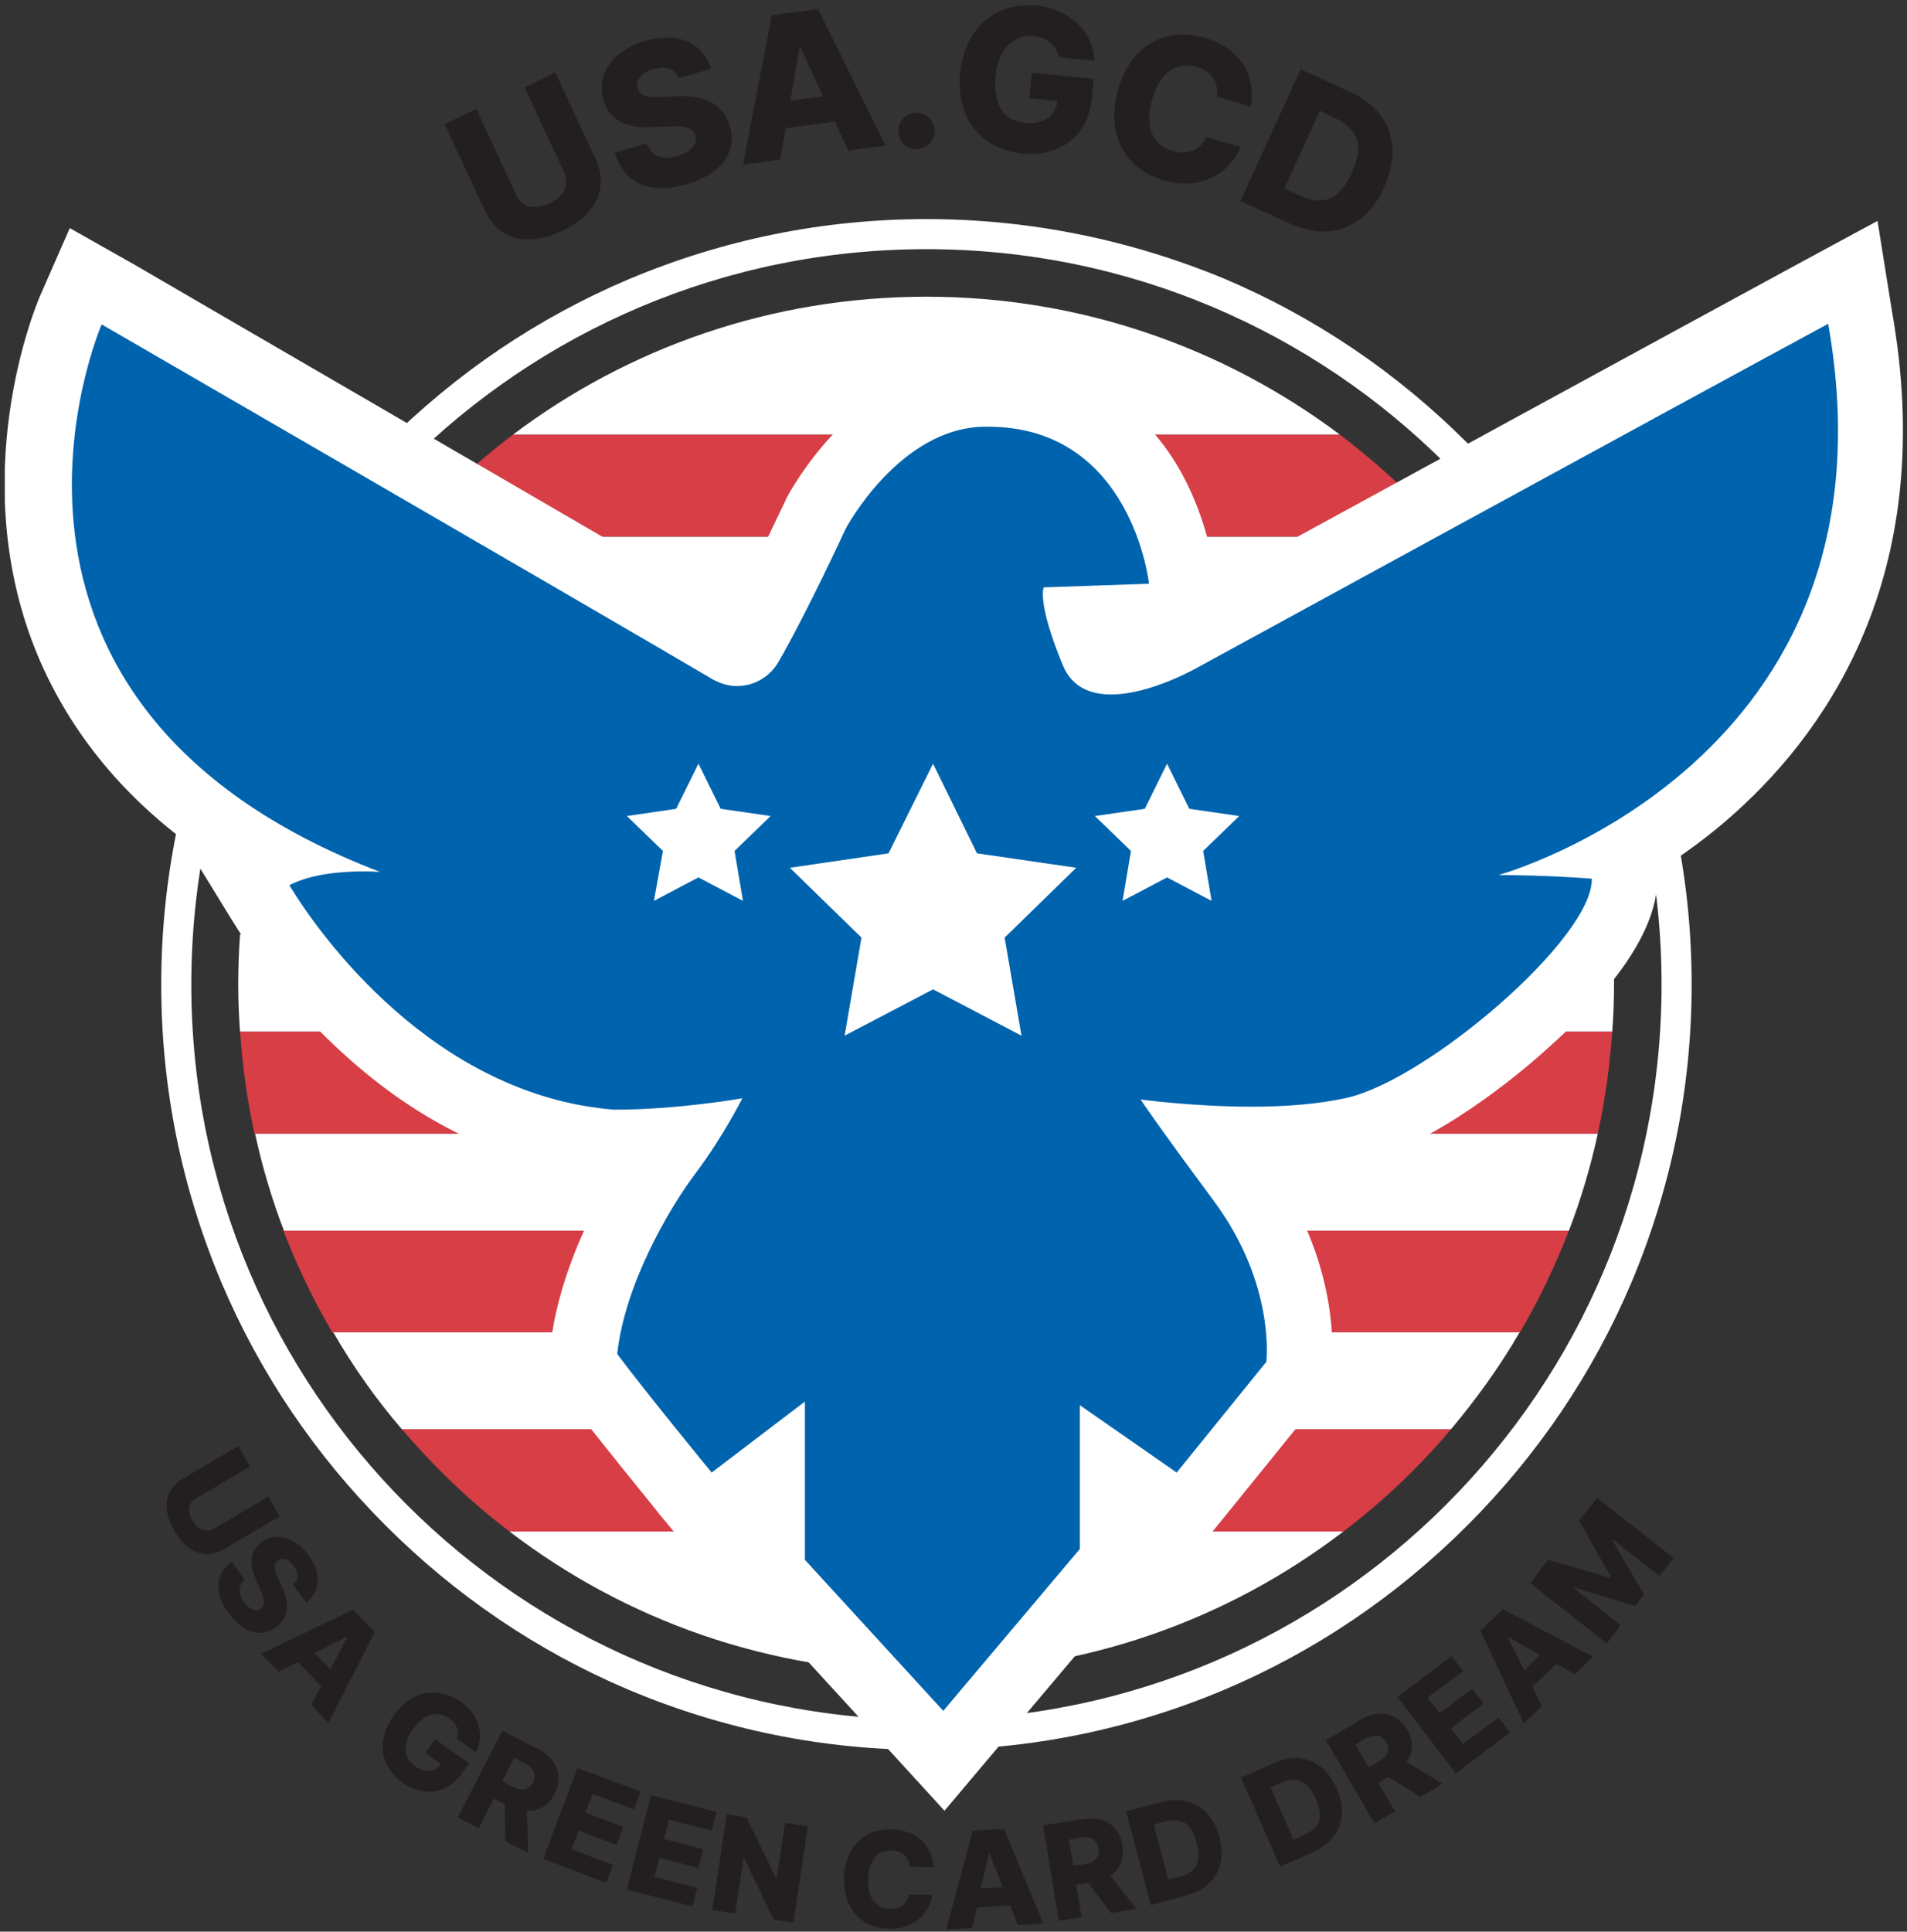 <?xml version="1.0" encoding="UTF-8"?>
<svg xmlns="http://www.w3.org/2000/svg" width="317" height="321" viewBox="0 0 317 321" fill="none">
  <rect x="0" y="0" width="317" height="321" fill="#333333" stroke="none"/>
  <g clip-path="url(#clip0_748_4995)">
    <path d="M240.801 89.208H67.201C72.601 82.908 78.701 77.208 85.301 72.208H222.701C229.301 77.208 235.401 82.908 240.801 89.208Z" fill="#D73E46"></path>
    <path d="M260.6 122.208H47.4C49.7 116.308 52.5 110.608 55.7 105.208H252.4C255.5 110.608 258.3 116.308 260.6 122.208Z" fill="#D73E46"></path>
    <path d="M268 155.308H39.9C40.3 149.508 41.2 143.808 42.4 138.308H265.5C266.7 143.808 267.6 149.508 268 155.308Z" fill="#D73E46"></path>
    <path d="M241.201 237.508C235.901 243.808 229.901 249.508 223.301 254.508H84.701C78.101 249.508 72.201 243.808 66.801 237.508H241.201Z" fill="#D73E46"></path>
    <path d="M260.802 204.508C258.502 210.408 255.802 216.108 252.602 221.508H55.302C52.102 216.108 49.402 210.408 47.102 204.508H260.802Z" fill="#D73E46"></path>
    <path d="M268 171.408C267.6 177.208 266.8 182.908 265.6 188.408H42.3C41.1 182.908 40.3 177.208 39.9 171.408H268Z" fill="#D73E46"></path>
    <path d="M223.301 254.508C204.101 269.208 180.001 277.908 154.001 277.908C127.901 277.908 103.901 269.208 84.701 254.508H223.301Z" fill="white"></path>
    <path d="M252.6 221.408C249.3 227.108 245.4 232.508 241.2 237.508H66.8C62.5 232.508 58.7 227.108 55.4 221.408H252.6Z" fill="white"></path>
    <path d="M265.6 188.408C264.4 193.908 262.8 199.308 260.8 204.508H47.2C45.2 199.308 43.6 193.908 42.4 188.408H265.6Z" fill="white"></path>
    <path d="M268.302 163.608C268.302 166.208 268.202 168.808 268.002 171.408H39.902C39.702 168.808 39.602 166.208 39.602 163.608C39.602 160.808 39.702 158.108 39.902 155.308H268.002C268.202 158.008 268.302 160.808 268.302 163.608Z" fill="white"></path>
    <path d="M265.5 138.308H42.4C43.6 132.808 45.3 127.408 47.3 122.208H260.5C262.6 127.408 264.3 132.808 265.5 138.308Z" fill="white"></path>
    <path d="M252.302 105.308H55.602C59.002 99.608 62.902 94.208 67.202 89.208H240.802C245.102 94.208 248.902 99.508 252.302 105.308Z" fill="white"></path>
    <path d="M222.701 72.208H85.301C104.401 57.808 128.201 49.308 154.001 49.308C179.701 49.308 203.501 57.808 222.701 72.208Z" fill="white"></path>
    <path d="M154.001 41.408C221.501 41.408 276.201 96.108 276.201 163.608C276.201 231.108 221.501 285.808 154.001 285.808C86.501 285.808 31.801 231.108 31.801 163.608C31.801 96.108 86.501 41.408 154.001 41.408ZM154.001 36.408C136.801 36.408 120.201 39.808 104.501 46.408C89.401 52.808 75.801 62.008 64.101 73.708C52.401 85.308 43.201 98.908 36.801 114.108C30.201 129.808 26.801 146.408 26.801 163.608C26.801 180.808 30.201 197.408 36.801 213.108C43.201 228.208 52.401 241.808 64.101 253.508C75.801 265.208 89.401 274.408 104.501 280.808C120.201 287.408 136.801 290.808 154.001 290.808C171.201 290.808 187.801 287.408 203.501 280.808C218.601 274.408 232.201 265.208 243.901 253.508C255.601 241.808 264.801 228.208 271.201 213.108C277.801 197.408 281.201 180.808 281.201 163.608C281.201 146.408 277.801 129.808 271.201 114.108C264.801 98.908 255.601 85.308 243.901 73.608C232.201 61.908 218.601 52.708 203.501 46.308C187.801 39.808 171.101 36.408 154.001 36.408Z" fill="white"></path>
    <path d="M128.2 261.208V243.908L117.3 252.208L113.9 248.108C113.4 247.508 102.7 234.508 98.1 228.208L96.8 226.508L97 224.408C98.4 211.408 106.5 197.708 111.1 191.608C111.7 190.908 112.2 190.108 112.7 189.408C109.4 189.708 105.7 189.908 101.9 189.908H101.8H101.6C67.7 187.208 47.1 156.208 43.3 150.008L40.2 145.008L44.9 142.508C28.8 133.408 17.6 121.508 11.5 107.008C-0.1 79.408 11.2 52.808 11.7 51.708L14.2 46.008L19.6 49.108C20.4 49.608 98.7 95.008 121.3 108.308C121.7 108.508 122.1 108.608 122.5 108.608C123.4 108.608 124.1 108.208 124.6 107.408C129.3 99.208 135.5 85.808 135.6 85.708L135.7 85.608L135.8 85.508C136.2 84.708 146.5 65.908 163.6 65.608C163.8 65.608 164.1 65.608 164.3 65.608C187.3 65.608 195.4 85.908 196.6 96.708L197.2 102.608L179.8 102.908C180.2 104.308 180.9 106.108 181.8 108.408C182.1 109.008 182.4 109.808 184.7 109.808C188.8 109.808 194.5 107.108 196.3 106.108H196.4C197.2 105.708 278 61.508 301.2 48.908L308 45.208L309.3 52.808C316.4 93.008 300 117.608 285 131.108C280 135.608 274.8 139.208 270 142.008L270.1 145.808C270.3 153.908 261 163.908 253.1 170.808C245.3 177.708 233.9 185.708 225.3 187.708C220.7 188.808 214.9 189.308 208.1 189.308C205.7 189.308 203.3 189.208 201.1 189.108C202.5 191.008 204.2 193.408 206.3 196.108C217.8 211.608 216.1 226.208 216 226.808L215.8 228.408L196.6 252.008L185 243.908V259.208L156.9 292.408L128.2 261.208Z" fill="#0063AD"></path>
    <path d="M303.9 53.808C316.8 126.808 249.1 145.408 249.1 145.408C249.1 145.408 256.6 145.408 264.6 146.008C264.9 155.808 237.4 179.308 224 182.408C219.2 183.508 213.5 183.908 208.1 183.908C198.3 183.908 189.6 182.708 189.6 182.708C189.6 182.708 191.5 185.708 201.8 199.608C212.1 213.508 210.5 226.308 210.5 226.308L195.6 244.708L179.5 233.508V257.408L156.8 284.308L133.8 259.208V232.908L118.3 244.708C118.3 244.708 107.3 231.308 102.6 225.008C103.8 213.708 111 201.108 115.6 195.008C120.2 188.908 123.4 182.508 123.4 182.508C123.4 182.508 112.8 184.408 102.1 184.408C72 182.008 53 155.208 48.1 147.108C51.9 145.108 57.3 144.808 60.5 144.808C62.2 144.808 63.2 144.908 63.2 144.908C-10.4 116.708 16.9 53.908 16.9 53.908C16.9 53.908 95.7 99.508 118.5 112.908C119.8 113.608 121.1 114.008 122.5 114.008C125.2 114.008 127.9 112.608 129.4 110.008C134.3 101.508 140.6 87.808 140.6 87.808C140.6 87.808 149.5 71.108 163.6 70.908C163.8 70.908 164 70.908 164.2 70.908C188.2 70.908 191 97.008 191 97.008L173.5 97.608C173.5 97.608 172.3 100.008 176.7 110.608C178.2 114.208 181.3 115.408 184.7 115.408C191.3 115.408 199.1 110.908 199.1 110.908C199.1 110.908 280.4 66.508 303.9 53.808ZM312.1 36.708L298.6 44.008C279.8 54.208 223.5 84.908 202.1 96.608L202 95.808C201.9 94.908 200.9 86.708 196.3 78.408C189.5 66.308 178.1 59.708 164.3 59.708C164 59.708 163.7 59.708 163.5 59.708C154.7 59.808 146.2 64.008 138.9 71.708C134 76.808 131.2 81.908 130.9 82.508L130.7 82.808L130.6 83.108C130.5 83.208 125.7 93.708 121.4 101.608C95.8 86.608 23.2 44.508 22.4 44.008L11.6 37.908L6.6 49.308C6.1 50.508 -6.1 79.308 6.3 109.008C11.8 122.008 20.9 133.008 33.7 141.908L32.3 142.708L38.5 152.808C40.9 156.708 47.6 166.808 58.2 176.108C71.3 187.708 85.8 194.108 101.1 195.308H101.5H101.9C97.1 203.308 92.6 213.708 91.5 223.608L91 227.908L93.6 231.408C98.3 237.808 109.2 251.008 109.6 251.608L116.4 259.808L122.6 255.108V259.008V263.308L125.5 266.508L148.5 291.608L157 300.908L165.1 291.308L187.8 264.408L190.4 261.308V257.208V254.508L197.5 259.508L204 251.508L218.9 233.108L220.9 230.608L221.3 227.508C221.5 225.808 223 211.008 211.9 194.708C217.4 194.508 222.3 193.908 226.4 193.008C238.5 190.208 252.6 178.408 256.6 174.808C269.4 163.508 275.8 153.708 275.5 145.408V144.808C279.7 142.108 284.2 138.908 288.5 135.008C304.5 120.608 322.1 94.408 314.5 51.708L312.1 36.708Z" fill="white"></path>
    <path d="M116.101 126.908L119.801 134.408L128.101 135.608L122.101 141.408L123.501 149.708L116.101 145.808L108.701 149.708L110.201 141.408L104.201 135.608L112.401 134.408L116.101 126.908Z" fill="white"></path>
    <path d="M194 126.908L197.7 134.408L206 135.608L200 141.408L201.4 149.708L194 145.808L186.6 149.708L188 141.408L182 135.608L190.3 134.408L194 126.908Z" fill="white"></path>
    <path d="M155.101 126.908L162.401 141.808L178.901 144.208L167.001 155.808L169.801 172.108L155.101 164.408L140.401 172.108L143.201 155.808L131.301 144.208L147.701 141.808L155.101 126.908Z" fill="white"></path>
    <path d="M92.3 12.008L99 26.408C101.3 31.408 98.9 35.808 93.4 38.408C87.9 41.008 82.9 40.008 80.6 35.008L73.9 20.608L79.2 18.108L85.8 32.408C86.7 34.408 88.9 34.908 91.3 33.808C93.7 32.708 94.7 30.708 93.8 28.708L87.2 14.508L92.3 12.008Z" fill="#231F20"></path>
    <path d="M108.601 11.508C106.401 12.108 105.6 13.408 106 14.608C106.4 16.008 107.901 16.308 110.101 16.108L112.201 16.008C117.001 15.708 120.201 17.208 121.301 20.908C122.601 25.308 119.901 28.908 114.201 30.608C108.401 32.308 103.901 30.808 102.201 25.408L107.5 23.808C108.3 26.008 110.201 26.708 112.701 25.908C114.901 25.208 116.001 23.908 115.601 22.508C115.201 21.208 113.901 20.908 111.201 21.008L108.601 21.108C104.301 21.408 101.301 20.108 100.301 16.608C99.001 12.308 102.001 8.308 107.201 6.808C112.601 5.208 116.901 7.108 118.201 11.408L112.901 13.008C112.201 11.508 110.701 10.808 108.601 11.508Z" fill="#231F20"></path>
    <path d="M123.5 27.408L128.3 2.508L136 1.508L147.2 24.208L141 25.008L138.8 20.208L130.6 21.308L129.7 26.508L123.5 27.408ZM136.8 16.008L133.1 7.908H132.9L131.4 16.708L136.8 16.008Z" fill="#231F20"></path>
    <path d="M149.301 21.808C149.301 20.108 150.601 18.808 152.301 18.708C153.901 18.708 155.301 20.008 155.401 21.708C155.401 23.408 154.001 24.808 152.401 24.808C150.701 24.808 149.301 23.508 149.301 21.808Z" fill="#231F20"></path>
    <path d="M171.901 6.008C168.401 5.708 166.001 8.108 165.501 12.608C165.001 17.208 166.801 20.108 170.401 20.408C173.501 20.708 175.401 19.308 175.801 16.808L171.101 16.308L171.501 12.108L181.801 13.108L181.501 16.308C180.901 22.708 176.101 26.108 169.901 25.508C163.001 24.808 158.901 19.708 159.601 12.108C160.401 4.308 165.901 0.308 172.301 0.908C177.801 1.508 181.801 5.308 181.901 10.108L176.001 9.508C175.601 7.608 174.201 6.308 171.901 6.008Z" fill="#231F20"></path>
    <path d="M202.301 16.108C202.601 13.708 201.401 11.808 198.801 11.108C195.401 10.208 192.701 12.208 191.501 16.608C190.201 21.208 191.701 24.208 195.001 25.108C197.501 25.808 199.501 24.908 200.501 22.808L206.201 24.408C204.701 28.408 200.001 31.808 193.601 30.008C187.301 28.308 183.801 22.708 185.801 15.108C187.901 7.408 193.801 4.508 200.001 6.208C205.601 7.708 208.901 12.008 207.901 17.708L202.301 16.108Z" fill="#231F20"></path>
    <path d="M206.201 33.408L216.201 11.508L224.301 15.208C231.001 18.208 233.201 24.208 230.101 31.108C227.001 37.908 221.001 40.208 214.301 37.108L206.201 33.408ZM216.101 32.508C219.801 34.208 222.601 33.408 224.701 28.708C226.901 24.008 225.601 21.408 221.901 19.608L219.401 18.408L213.501 31.308L216.101 32.508Z" fill="#231F20"></path>
    <path d="M46.5 252.008L37.3 257.408C34.1 259.308 31 257.908 29 254.408C26.9 250.908 27.3 247.508 30.4 245.708L39.6 240.308L41.6 243.708L32.6 249.008C31.3 249.708 31.1 251.208 32 252.708C32.9 254.208 34.3 254.808 35.6 254.008L44.6 248.708L46.5 252.008Z" fill="#231F20"></path>
    <path d="M48.799 260.208C47.899 259.008 46.899 258.808 46.199 259.308C45.399 259.908 45.599 260.908 46.199 262.208L46.799 263.508C48.199 266.508 47.999 268.808 45.899 270.408C43.499 272.208 40.599 271.408 38.099 268.208C35.699 265.008 35.499 261.808 38.499 259.508L40.699 262.508C39.499 263.508 39.599 264.908 40.599 266.308C41.499 267.508 42.599 267.908 43.399 267.308C44.099 266.708 43.999 265.808 43.299 264.208L42.599 262.608C41.399 260.008 41.499 257.808 43.399 256.308C45.799 254.508 48.999 255.408 51.199 258.308C53.499 261.308 53.299 264.408 50.899 266.308L48.699 263.308C49.699 262.508 49.699 261.408 48.799 260.208Z" fill="#231F20"></path>
    <path d="M43.4 274.808L58.7 267.508L62.3 271.208L54.6 286.308L51.7 283.308L53.4 280.208L49.5 276.208L46.3 277.808L43.4 274.808ZM54.9 277.408L57.7 272.108L57.6 272.008L52.3 274.708L54.9 277.408Z" fill="#231F20"></path>
    <path d="M74.6 285.508C72.7 284.208 70.499 284.808 68.7 287.308C66.9 289.808 66.999 292.108 68.999 293.508C70.7 294.708 72.299 294.508 73.299 293.108L70.7 291.308L72.299 289.008L77.999 293.008L76.799 294.708C74.299 298.208 70.4 298.608 66.999 296.308C63.2 293.608 62.499 289.308 65.4 285.108C68.4 280.808 72.9 280.308 76.499 282.708C79.6 284.808 80.6 288.308 79.1 291.208L75.9 288.908C76.4 287.608 75.9 286.308 74.6 285.508Z" fill="#231F20"></path>
    <path d="M83.5 287.608L89.4 290.608C92.6 292.308 93.7 295.108 92.2 298.108C91.2 300.108 89.5 301.008 87.6 300.908L87.8 307.908L84 306.008L83.9 299.808L82.1 298.908L79.6 303.808L76.1 302.008L83.5 287.608ZM85.2 296.908C86.8 297.708 87.9 297.508 88.6 296.208C89.3 294.908 88.8 293.808 87.2 293.008L85.5 292.108L83.5 296.008L85.2 296.908Z" fill="#231F20"></path>
    <path d="M96.001 293.808L106.501 297.708L105.401 300.708L98.501 298.108L97.301 301.208L103.601 303.608L102.501 306.608L96.201 304.208L95.001 307.308L101.901 309.908L100.801 312.908L90.301 308.908L96.001 293.808Z" fill="#231F20"></path>
    <path d="M108.199 298.308L119.099 301.108L118.299 304.208L111.199 302.408L110.399 305.608L116.899 307.308L116.099 310.408L109.599 308.708L108.799 311.908L115.899 313.708L115.099 316.808L104.199 314.008L108.199 298.308Z" fill="#231F20"></path>
    <path d="M131.9 319.508L128.6 319.008L123.7 308.808H123.6L122.2 318.008L118.4 317.408L120.8 301.508L124.1 302.008L129 312.108H129.1L130.5 302.908L134.3 303.508L131.9 319.508Z" fill="#231F20"></path>
    <path d="M151.199 310.208C151.099 308.608 149.899 307.508 148.199 307.508C145.899 307.408 144.399 309.208 144.299 312.208C144.199 315.408 145.599 317.108 147.899 317.208C149.599 317.308 150.799 316.408 151.099 314.808L154.999 314.908C154.599 317.708 152.099 320.708 147.699 320.508C143.299 320.408 140.199 317.308 140.299 312.008C140.499 306.708 143.899 303.808 148.199 304.008C152.099 304.108 154.899 306.408 155.199 310.308L151.199 310.208Z" fill="#231F20"></path>
    <path d="M157.301 320.608L161.701 304.208L166.901 303.908L173.401 319.608L169.201 319.908L167.901 316.608L162.401 317.008L161.601 320.408L157.301 320.608ZM166.701 313.608L164.501 308.008H164.401L163.001 313.808L166.701 313.608Z" fill="#231F20"></path>
    <path d="M173.4 303.308L180 302.308C183.6 301.708 186.1 303.408 186.6 306.708C186.9 308.908 186.2 310.608 184.6 311.708L188.9 317.208L184.7 317.908L180.9 312.908L178.9 313.208L179.8 318.608L176 319.208L173.4 303.308ZM180.3 309.808C182 309.508 182.8 308.708 182.6 307.208C182.4 305.708 181.3 305.108 179.6 305.408L177.7 305.708L178.4 310.008L180.3 309.808Z" fill="#231F20"></path>
    <path d="M191.299 316.608L187.199 301.008L192.899 299.508C197.699 298.208 201.399 300.408 202.699 305.208C203.999 310.108 201.799 313.808 197.099 315.008L191.299 316.608ZM196.099 311.908C198.699 311.208 199.799 309.608 198.899 306.208C197.999 302.808 196.299 302.008 193.599 302.708L191.799 303.208L194.199 312.308L196.099 311.908Z" fill="#231F20"></path>
    <path d="M212.801 310.208L206.301 295.408L211.701 293.008C216.201 291.008 220.201 292.608 222.201 297.208C224.201 301.808 222.701 305.808 218.201 307.808L212.801 310.208ZM216.801 304.908C219.301 303.808 220.101 302.108 218.701 298.908C217.301 295.708 215.401 295.208 212.901 296.308L211.201 297.008L215.001 305.708L216.801 304.908Z" fill="#231F20"></path>
    <path d="M220.4 289.208L226.1 285.808C229.2 284.008 232.2 284.608 233.9 287.408C235 289.308 235 291.208 233.8 292.808L239.8 296.408L236.1 298.608L230.8 295.308L229.1 296.308L231.9 301.008L228.5 303.008L220.4 289.208ZM229.2 292.708C230.7 291.808 231.2 290.808 230.4 289.508C229.6 288.208 228.5 288.108 227 288.908L225.3 289.908L227.5 293.708L229.2 292.708Z" fill="#231F20"></path>
    <path d="M232.301 282.008L241.301 275.208L243.201 277.708L237.301 282.108L239.301 284.708L244.701 280.608L246.601 283.108L241.201 287.208L243.201 289.808L249.101 285.408L251.001 287.908L242.001 294.708L232.301 282.008Z" fill="#231F20"></path>
    <path d="M253.3 286.408L246.1 271.008L249.8 267.408L264.8 275.308L261.8 278.208L258.7 276.508L254.7 280.308L256.3 283.508L253.3 286.408ZM256 275.008L250.8 272.108L250.7 272.208L253.4 277.608L256 275.008Z" fill="#231F20"></path>
    <path d="M257.3 259.208L267.7 262.208L267.8 262.108L262.5 252.708L265.5 248.908L278.2 258.908L275.9 261.908L268.1 255.808L268 255.908L273.3 265.008L271.8 266.908L261.7 263.808L261.6 263.908L269.4 270.108L267.1 273.108L254.4 263.108L257.3 259.208Z" fill="#231F20"></path>
  </g>
  <defs>
    <clipPath id="clip0_748_4995">
      <rect width="315.8" height="319.7" fill="white" transform="translate(0.801 0.908)"></rect>
    </clipPath>
  </defs>
</svg>
